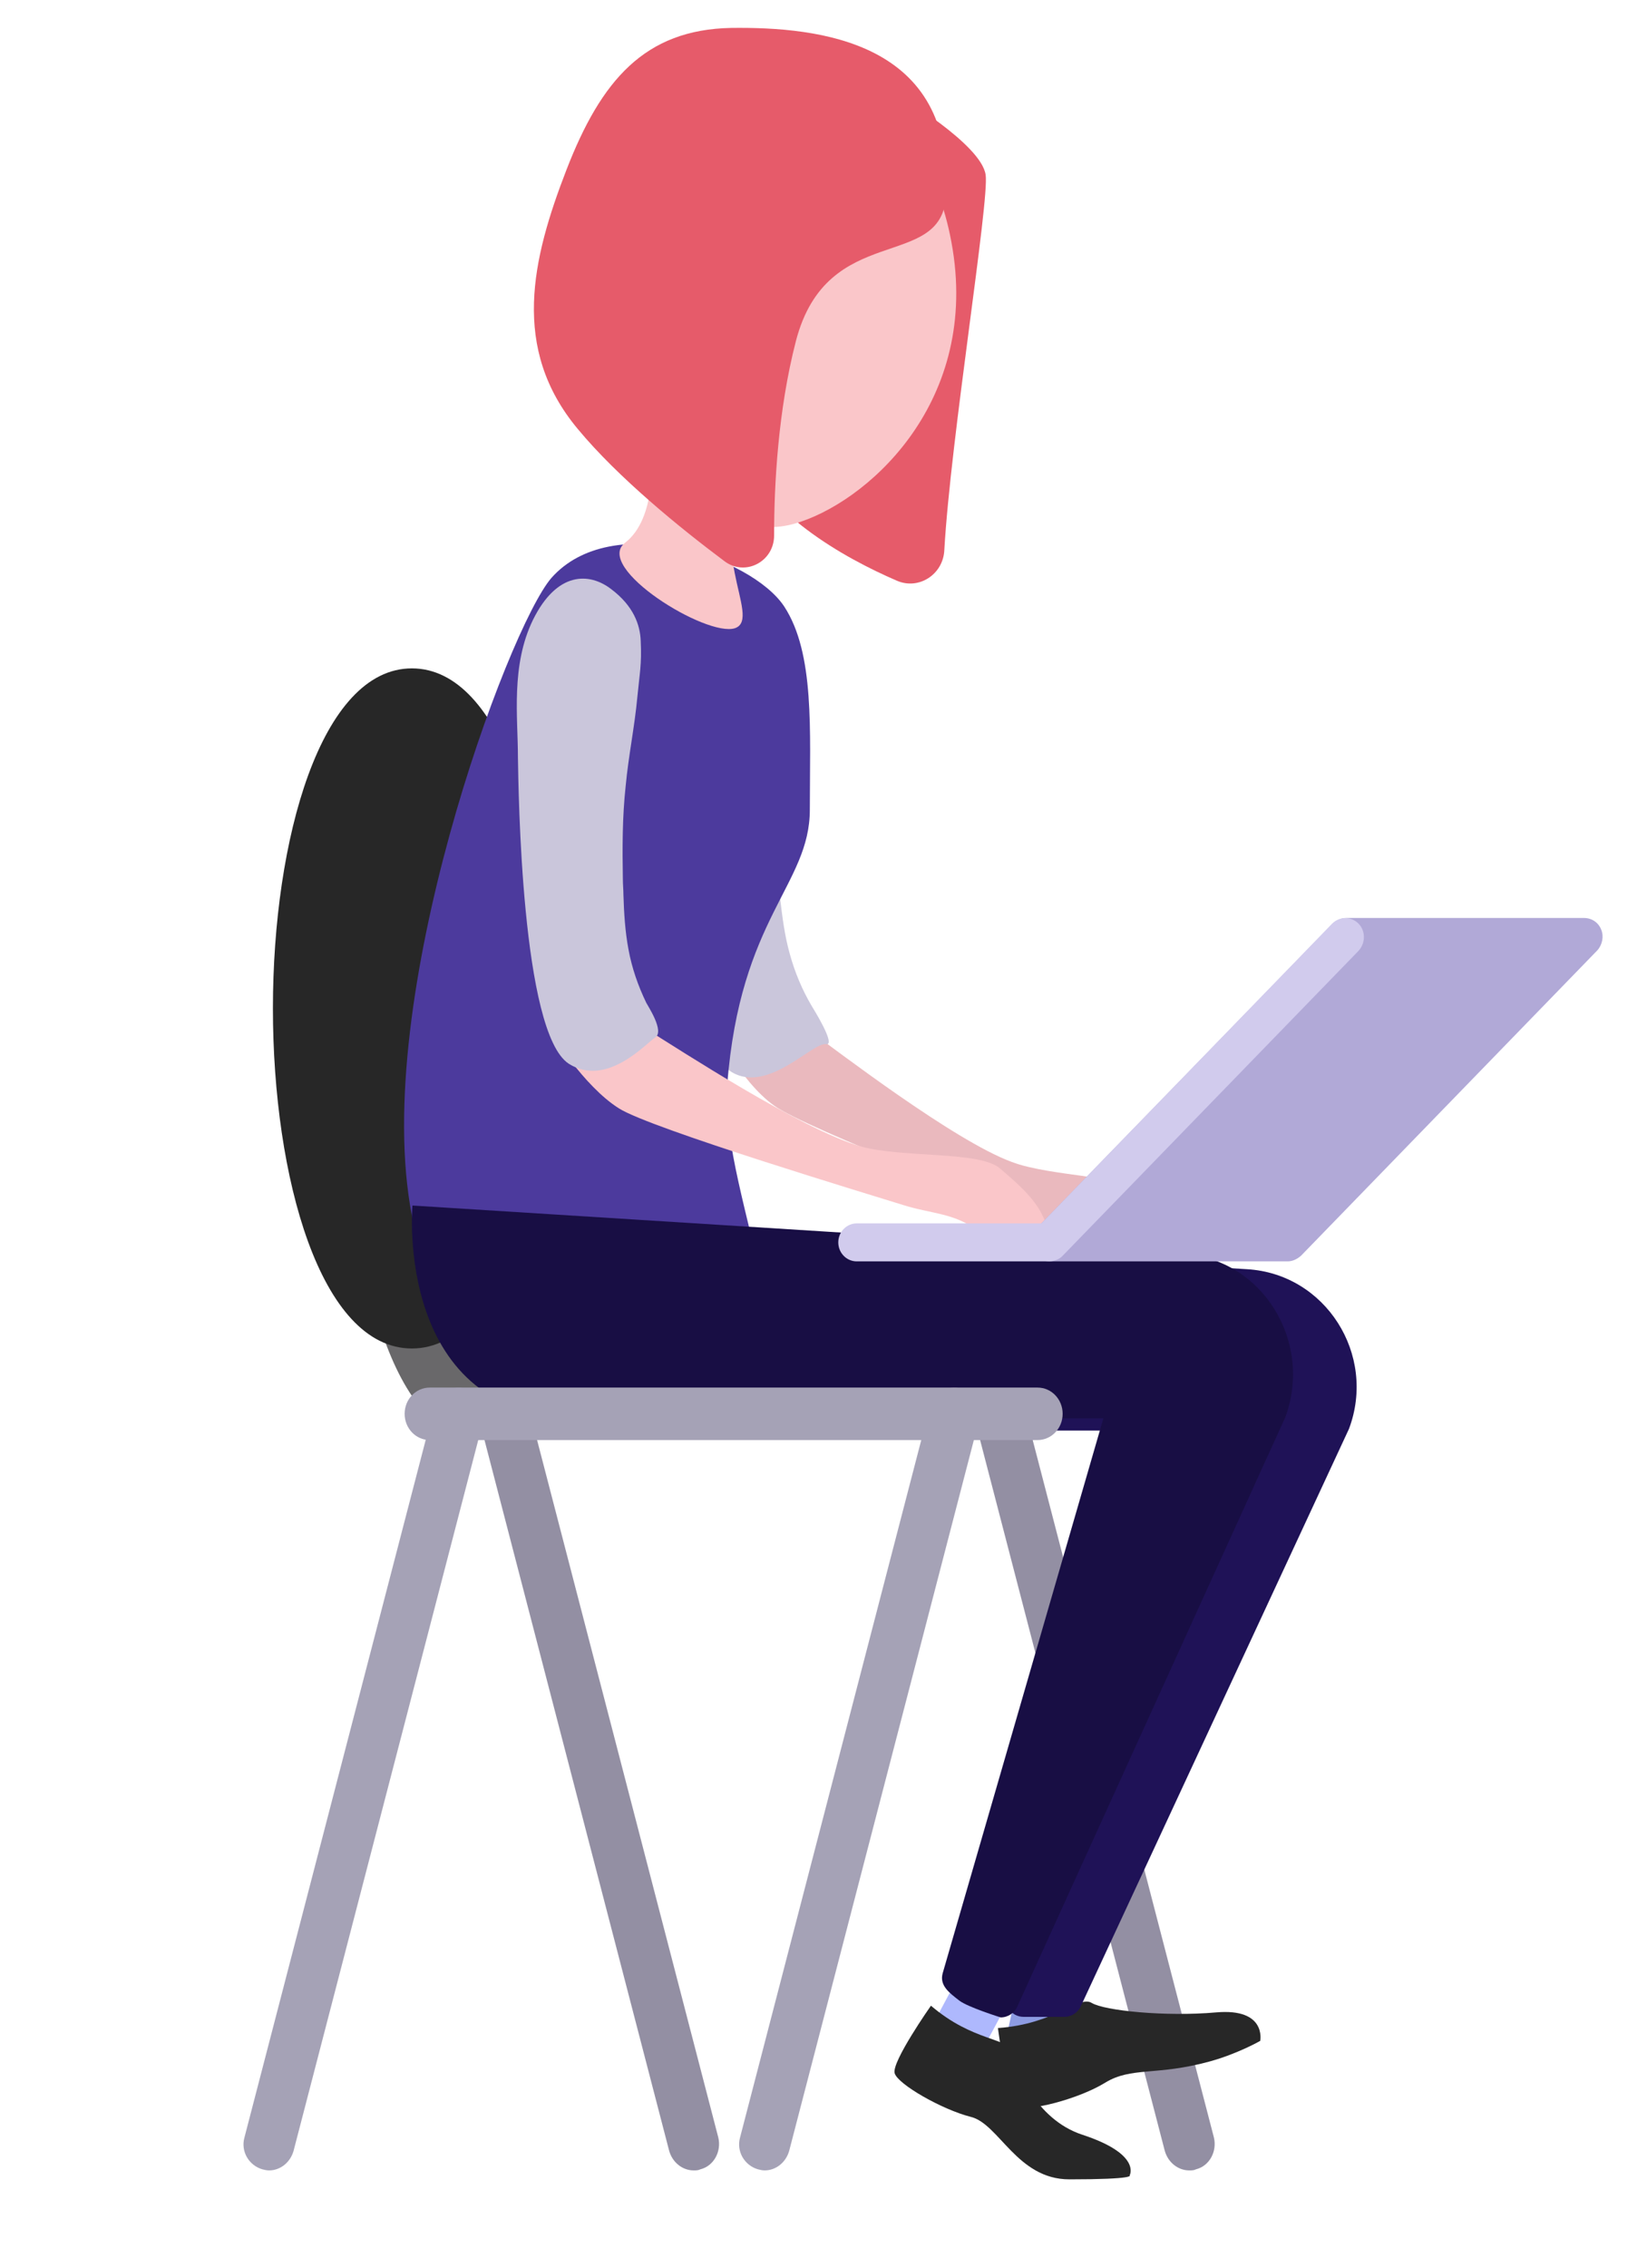 <?xml version="1.0" encoding="utf-8"?>
<!-- Generator: Adobe Illustrator 24.3.0, SVG Export Plug-In . SVG Version: 6.00 Build 0)  -->
<svg version="1.1" id="Layer_1" xmlns="http://www.w3.org/2000/svg" xmlns:xlink="http://www.w3.org/1999/xlink" x="0px" y="0px"
	 viewBox="0 0 295.1 406.2" style="enable-background:new 0 0 295.1 406.2;" xml:space="preserve">
<style type="text/css">
	.st0{fill:#938FA3;}
	.st1{fill:#69686A;}
	.st2{fill:#272727;}
	.st3{fill:#EAB9BE;}
	.st4{fill:#CAC6DB;}
	.st5{fill:#8D9BE2;}
	.st6{fill:#E65B6A;}
	.st7{fill:#FAC6C9;}
	.st8{fill:#FED4C6;}
	.st9{fill:#4C3A9D;}
	.st10{fill:#AEB8FD;}
	.st11{fill:#1F1257;}
	.st12{fill:#180E44;}
	.st13{fill:#A5A2B6;}
	.st14{fill:#B1A9D7;}
	.st15{fill:#D1CBED;}
</style>
<g id="XMLID_234_">
	<path id="XMLID_299_" class="st0" d="M213.1,388.7c-2,0-3.8-1.4-4.4-3.5l-34-130.8c-0.6-2.5,0.8-5.1,3.2-5.7
		c2.4-0.7,4.9,0.8,5.6,3.3l34,130.8c0.6,2.5-0.8,5.1-3.2,5.7C213.9,388.7,213.5,388.7,213.1,388.7z"/>
	<path id="XMLID_298_" class="st0" d="M124.3,388.7c-2,0-3.8-1.4-4.4-3.5l-34-130.8c-0.6-2.5,0.8-5.1,3.2-5.7
		c2.4-0.7,4.9,0.8,5.6,3.3l34,130.8c0.6,2.5-0.8,5.1-3.2,5.7C125.1,388.7,124.7,388.7,124.3,388.7z"/>
	<path id="XMLID_295_" class="st1" d="M70.8,208.1c-6.4,1.8-6.6,14.6-3.6,26.4c3.1,11.8,9.5,22.9,15.9,21.1
		c6.4-1.8,6.6-14.6,3.6-26.4C83.7,217.3,77.2,206.3,70.8,208.1z"/>
	<path id="XMLID_294_" class="st2" d="M73.8,119.7c-16.3,0-24.9,30.6-24.9,60.9c0,30.2,8.5,60.9,24.9,60.9
		c16.3,0,24.9-30.6,24.9-60.9C98.7,150.3,90.1,119.7,73.8,119.7z"/>
	<path id="XMLID_293_" class="st3" d="M212.8,222.8c-1.3-3.1-3.9-5.8-7-8.9c-3.4-3.4-17.4-3.1-24.5-5.8c-10.4-3.8-31.8-20.3-36-23.3
		c-0.5-0.3-1.1-0.5-1.6-0.5l-10.8,0.7c-2,0.1-3.1,2.5-2,4.2c1.9,2.9,4.7,6.6,7.8,8.8c5.4,4,44.6,19.1,49.5,21.1
		c4.9,2,9.3,2.1,13.2,5.8c1.7,1.6,4.1,2.4,5.7,3.2c2,0.9,3.4,1,4.3,0.9c0.6-0.1,1.1,0.1,1.6,0.4C216.2,231.6,214,225.7,212.8,222.8z
		"/>
	<path id="XMLID_290_" class="st4" d="M118.9,138.5c-0.6-7.1-2.7-16.2,0.7-24.8c3.5-9,9.4-9.4,13.5-6.7c4.2,2.7,5.7,5.9,6.1,8.8
		c0.5,4.1,0.2,5.8,0.2,10c-0.1,5.4-0.7,10.7-0.8,16.1c-0.1,5.6,0.3,11.1,0.9,16.6c0.1,0.9,0.2,1.8,0.3,2.6c0.4,3.3,0.8,6.5,1.7,9.7
		c0.9,3.3,2.2,6.4,3.9,9.3c0.3,0.5,4.5,7.2,2.6,6.9c-2.4-0.4-10.4,8.9-16.9,5C122.5,186.8,119.4,144.5,118.9,138.5z"/>
	<g id="XMLID_285_">
		<path id="XMLID_50_" class="st5" d="M189.7,366.8l-9.2-2.1c-0.1,0-0.1-0.1-0.1-0.2l1.7-7.8c0-0.1,0.1-0.2,0.2-0.1l9.2,2.1
			c0.1,0,0.1,0.1,0.1,0.2l-1.7,7.8C189.9,366.7,189.8,366.8,189.7,366.8z"/>
		<path id="XMLID_286_" class="st2" d="M178.8,363.2c0,0,1.7,12.9,3.5,14c1.8,1.1,11-1.3,15.7-4.2c4.7-2.9,9.2-1.2,18.7-3.8
			c5.1-1.4,9.1-3.7,9.1-3.7s1.2-5.9-7.9-5.1c-9.1,0.8-20-0.3-22.3-1.7C193.3,357.3,189.1,362.5,178.8,363.2z"/>
	</g>
	<path id="XMLID_282_" class="st6" d="M161,17.1c0,0,14.8,8.7,15.6,14.2c0.7,4.6-6.3,47.5-7.4,67.2c-0.2,4.4-4.6,7.2-8.5,5.5
		c-9.5-4.1-23.9-12.1-28.8-24.5C124.2,60.5,148,13.1,161,17.1z"/>
	<path id="XMLID_279_" class="st7" d="M112.8,77.4c4.9,7.4,17,19.9,29.5,16.4c12.5-3.5,32.9-21,28.4-49.1c-4.5-28-25-31.5-38.6-24.5
		C118.5,27.2,95.8,51.7,112.8,77.4z"/>
	<path id="XMLID_276_" class="st8" d="M122,63c-3.4-5.8-14.7-11.7-18.1-8.2c-3.4,3.5-1.1,21,13.6,17.5"/>
	<path id="XMLID_273_" class="st9" d="M145.1,145c0-14.2,0.9-28-4.6-36.4c-5.9-8.9-30.9-17.3-41.7-5.1c-7.8,9-32.5,75.6-25,114.2
		c7.6,38.5,14.7,33.1,53.8,33.5c21.9,0.2,1.2-36.7,2.7-56.9C132.6,164.3,145.1,158.5,145.1,145z"/>
	<path id="XMLID_270_" class="st7" d="M116.7,81.8c0,0,1,11-4.7,15.4c-5.7,4.4,14.6,17,19.7,15.3c5.1-1.8-6.5-15.5,3.7-27.2"/>
	<path id="XMLID_267_" class="st6" d="M169.5,35.1c-0.8,13.6-21.3,4.4-26.9,26c-3.2,12.4-3.9,25.7-3.9,34.8c0,4.7-5.2,7.4-8.9,4.6
		c-7.9-5.9-19.1-15-26.3-23.7c-12-14.4-8.2-30.4-2-46.4C107.7,14.4,115.5,5.3,131,5C146.8,4.8,171.2,7.4,169.5,35.1z"/>
	<g id="XMLID_257_">
		<g>
			<path id="XMLID_33_" class="st10" d="M176.1,366.7l-8.4-4.8c-0.1,0-0.1-0.2-0.1-0.2l3.8-7.1c0-0.1,0.1-0.1,0.2-0.1l8.4,4.8
				c0.1,0,0.1,0.2,0.1,0.2l-3.8,7.1C176.3,366.8,176.2,366.8,176.1,366.7z"/>
			<g id="XMLID_32_">
				<path class="st2" d="M166.8,359.2c0,0-7.1,10.1-6.5,12.1c0.6,2,8.5,6.5,13.6,7.8c5.1,1.2,8.3,11.2,17.7,11.2
					c12,0,10.8-0.7,10.8-0.7s2.2-3.8-8.5-7.3c-8.5-2.8-11.9-12.2-12.6-14.8C180.7,364.9,174.4,365.7,166.8,359.2z"/>
			</g>
		</g>
	</g>
	<path id="XMLID_254_" class="st11" d="M85.2,218.9c0,0-3.4,37.3,30.1,37.3c33.4,0,93.7,0,93.7,0l-28.8,100.6
		c-0.6,2.2,1,4.4,3.2,4.4h7.3c1.3,0,2.5-0.8,3-2l48-103.3c5-13.3-4.2-27.8-18.3-28.6L85.2,218.9z"/>
	<path id="XMLID_251_" class="st12" d="M73.9,215.9c0,0-3.4,38.1,30.1,38.1s93.7,0,93.7,0l-28.8,99.4c-0.6,2.2,1.2,3.5,3,4.9
		c1.6,1.2,7.4,3,7.4,3c1.3,0,2.5-0.8,3-2l48-105.5c5-13.6-4.2-28.4-18.3-29.2L73.9,215.9z"/>
	<path id="XMLID_248_" class="st7" d="M186.7,217.5c-1.5-3-4.3-5.5-7.6-8.3c-3.7-3.1-17.6-1.8-24.9-3.9c-10.6-3-33.2-17.8-37.6-20.5
		c-0.5-0.3-1.1-0.4-1.7-0.3l-10.7,1.5c-2,0.3-2.9,2.7-1.7,4.3c2.1,2.7,5.2,6.2,8.4,8.2c5.6,3.6,45.8,15.7,50.9,17.3
		c5,1.6,9.4,1.4,13.6,4.8c1.8,1.4,4.3,2.1,6,2.7c2,0.8,3.5,0.7,4.3,0.6c0.6-0.1,1.1,0,1.6,0.3C190.7,226,188.1,220.3,186.7,217.5z"
		/>
	<path id="XMLID_245_" class="st4" d="M92.8,135.6c0-7.1-1.3-16.4,2.7-24.6c4.3-8.7,10.1-8.5,14-5.5c4,3,5.2,6.4,5.3,9.3
		c0.2,4.2-0.2,5.8-0.6,10c-0.5,5.4-1.6,10.6-2.1,16c-0.6,5.5-0.6,11.1-0.5,16.7c0,0.9,0.1,1.8,0.1,2.7c0.1,3.3,0.3,6.6,0.9,9.8
		c0.6,3.3,1.7,6.5,3.2,9.6c0.3,0.6,3.3,5.1,1.6,6.2c-1.7,1.1-8.7,9-15.5,4.7C93.4,184.9,92.9,141.6,92.8,135.6z"/>
	<path id="XMLID_244_" class="st13" d="M185.9,257.9H77c-2.5,0-4.5-2.1-4.5-4.7s2-4.7,4.5-4.7h108.9c2.5,0,4.5,2.1,4.5,4.7
		S188.4,257.9,185.9,257.9z"/>
	<path id="XMLID_243_" class="st13" d="M48.2,388.7c-0.4,0-0.8-0.1-1.2-0.2c-2.4-0.7-3.9-3.2-3.2-5.7l34-130.8
		c0.6-2.5,3.1-4,5.6-3.3c2.4,0.7,3.9,3.2,3.2,5.7l-34,130.8C52,387.3,50.2,388.7,48.2,388.7z"/>
	<path id="XMLID_242_" class="st13" d="M137,388.7c-0.4,0-0.8-0.1-1.2-0.2c-2.4-0.7-3.9-3.2-3.2-5.7l34-130.8c0.6-2.5,3.1-4,5.6-3.3
		c2.4,0.7,3.9,3.2,3.2,5.7l-34,130.8C140.8,387.3,139,388.7,137,388.7z"/>
	<path id="XMLID_238_" class="st14" d="M286.9,166.5c-0.5-1.3-1.7-2.1-3.1-2.1h-42.6c-0.9,0-1.7,0.4-2.4,1L185.7,220
		c-1,1-1.2,2.5-0.7,3.8c0.5,1.3,1.7,2.1,3.1,2.1h42.6c0.9,0,1.7-0.4,2.4-1l53.1-54.7C287.1,169.2,287.4,167.7,286.9,166.5z"/>
	<path id="XMLID_235_" class="st15" d="M188,225.9h-34.5c-1.8,0-3.3-1.5-3.3-3.4c0-1.9,1.5-3.4,3.3-3.4h33.1l52.1-53.7
		c1.3-1.3,3.4-1.3,4.7,0c1.3,1.3,1.3,3.5,0,4.9l-53.1,54.7C189.8,225.5,188.9,225.9,188,225.9z"/>
</g>
</svg>
